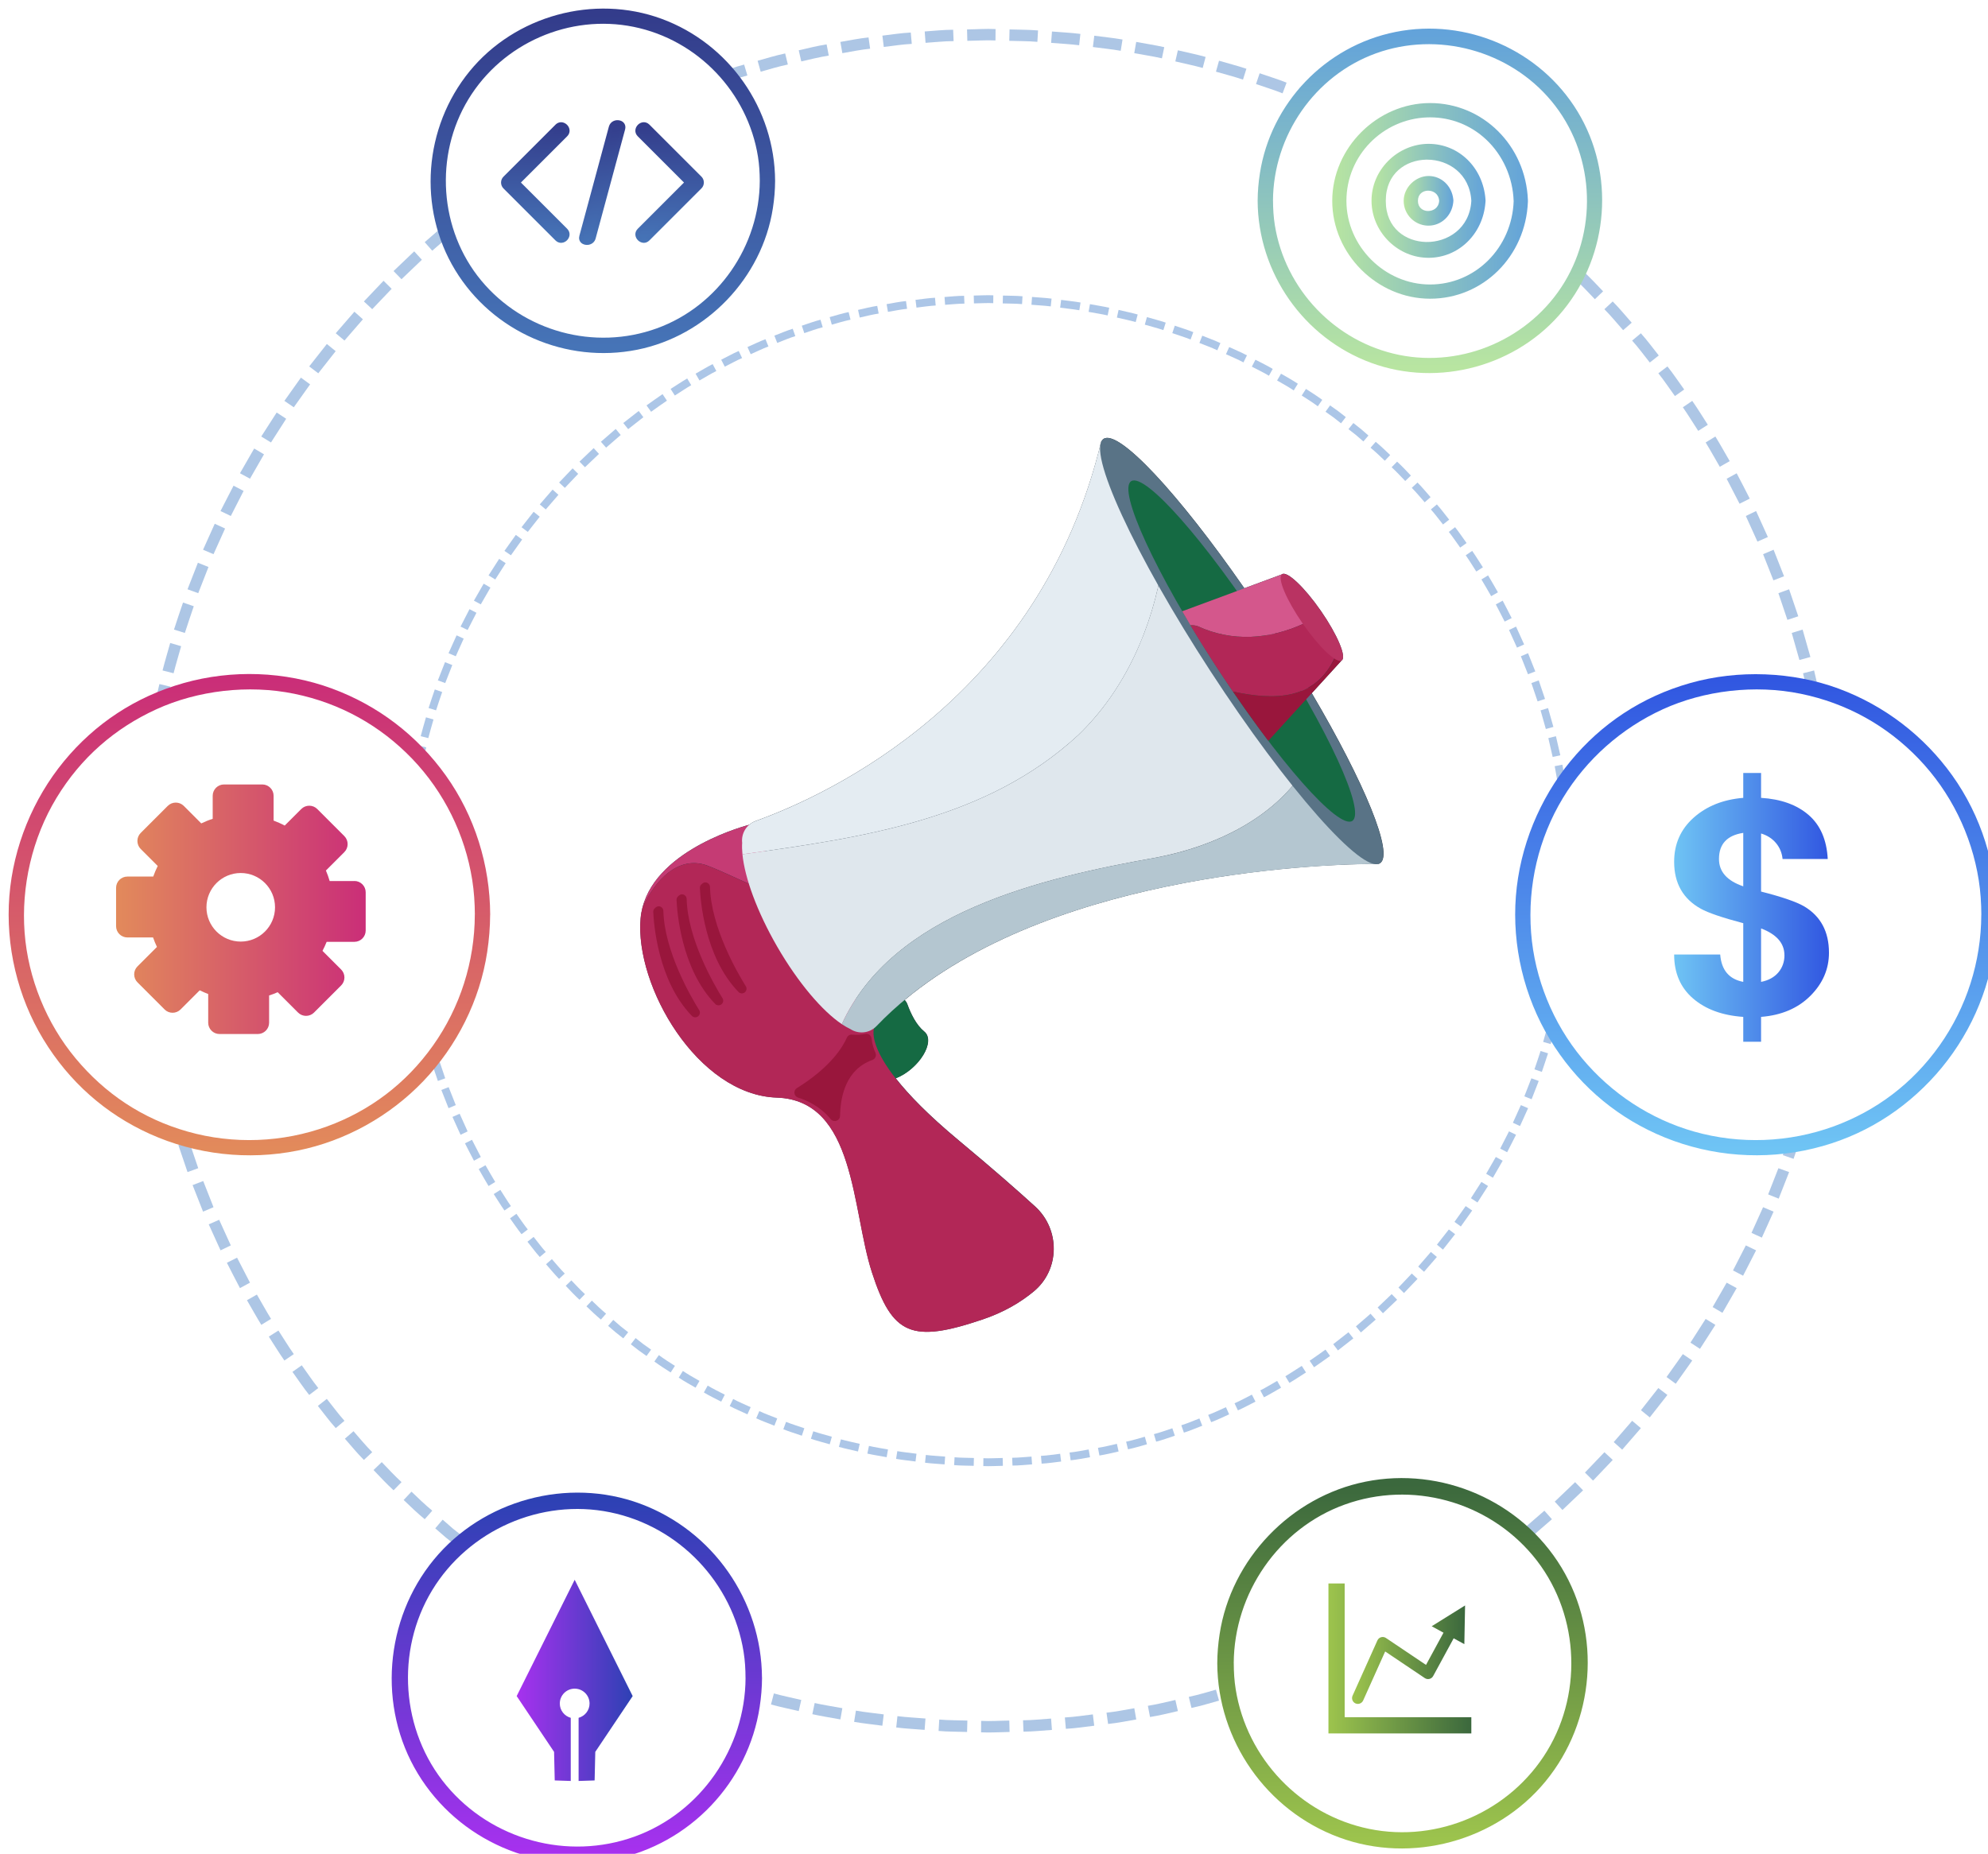 <?xml version="1.0" encoding="UTF-8"?>
<svg id="Layer_1" data-name="Layer 1" xmlns="http://www.w3.org/2000/svg" width="486.39" height="453.68" xmlns:xlink="http://www.w3.org/1999/xlink" viewBox="0 0 486.39 453.68">
  <defs>
    <style>
      .cls-1 {
        fill: #293743;
      }

      .cls-2 {
        fill: url(#linear-gradient-2);
      }

      .cls-3 {
        fill: #fff;
      }

      .cls-4 {
        fill: url(#linear-gradient-17);
      }

      .cls-5 {
        fill: url(#linear-gradient-15);
      }

      .cls-6 {
        fill: url(#linear-gradient-18);
      }

      .cls-7 {
        fill: #e4ecf2;
      }

      .cls-8 {
        fill: url(#linear-gradient-14);
      }

      .cls-9 {
        filter: url(#drop-shadow-4);
      }

      .cls-10 {
        fill: url(#linear-gradient-20);
      }

      .cls-11 {
        fill: url(#linear-gradient-6);
      }

      .cls-12 {
        fill: #d4578c;
      }

      .cls-13 {
        fill: #156a43;
      }

      .cls-14 {
        fill: #adc6e5;
      }

      .cls-15 {
        fill: url(#linear-gradient-11);
      }

      .cls-16 {
        filter: url(#drop-shadow-3);
      }

      .cls-17 {
        filter: url(#drop-shadow-1);
      }

      .cls-18 {
        fill: url(#linear-gradient-10);
      }

      .cls-19 {
        filter: url(#drop-shadow-6);
      }

      .cls-20 {
        fill: url(#linear-gradient-16);
      }

      .cls-21 {
        filter: url(#drop-shadow-5);
      }

      .cls-22 {
        filter: url(#drop-shadow-2);
      }

      .cls-23 {
        fill: url(#linear-gradient-5);
      }

      .cls-24 {
        fill: #b22757;
      }

      .cls-25 {
        fill: #acc6e7;
      }

      .cls-26 {
        fill: url(#linear-gradient-7);
      }

      .cls-27 {
        fill: #c53b74;
      }

      .cls-28 {
        fill: url(#linear-gradient-9);
      }

      .cls-29 {
        fill: #597386;
      }

      .cls-30 {
        fill: url(#linear-gradient-3);
      }

      .cls-31 {
        fill: url(#linear-gradient);
      }

      .cls-32 {
        fill: url(#linear-gradient-19);
      }

      .cls-33 {
        fill: url(#linear-gradient-4);
      }

      .cls-34 {
        fill: #99163c;
      }

      .cls-35 {
        fill: #b93362;
      }

      .cls-36 {
        fill: url(#linear-gradient-8);
      }

      .cls-37 {
        fill: #b4c6d0;
      }

      .cls-38 {
        fill: #dfe7ed;
      }

      .cls-39 {
        fill: url(#linear-gradient-12);
      }

      .cls-40 {
        fill: url(#linear-gradient-13);
      }
    </style>
    <filter id="drop-shadow-1" filterUnits="userSpaceOnUse">
      <feOffset dx="2.11" dy="2.11"/>
      <feGaussianBlur result="blur" stdDeviation="2.81"/>
      <feFlood flood-color="#000" flood-opacity=".3"/>
      <feComposite in2="blur" operator="in"/>
      <feComposite in="SourceGraphic"/>
    </filter>
    <linearGradient id="linear-gradient" x1="128.86" y1="56.78" x2="128.86" y2="28.34" gradientUnits="userSpaceOnUse">
      <stop offset="0" stop-color="#4674b7"/>
      <stop offset="1" stop-color="#333c8b"/>
    </linearGradient>
    <linearGradient id="linear-gradient-2" x1="128.86" y1="57.32" x2="128.86" y2="27.8" xlink:href="#linear-gradient"/>
    <linearGradient id="linear-gradient-3" x1="161.73" y1="56.78" x2="161.73" y2="28.34" xlink:href="#linear-gradient"/>
    <linearGradient id="linear-gradient-4" x1="161.73" y1="57.32" x2="161.73" y2="27.8" xlink:href="#linear-gradient"/>
    <linearGradient id="linear-gradient-5" x1="151.65" y1="53.75" x2="151.65" y2="25.53" gradientTransform="translate(-10.38 23.74) rotate(-7.75)" xlink:href="#linear-gradient"/>
    <linearGradient id="linear-gradient-6" x1="151.65" y1="54.28" x2="151.65" y2="24.99" gradientTransform="translate(-10.38 23.74) rotate(-7.75)" xlink:href="#linear-gradient"/>
    <linearGradient id="linear-gradient-7" x1="145.39" y1="82.83" x2="145.39" y2="1.47" xlink:href="#linear-gradient"/>
    <filter id="drop-shadow-2" filterUnits="userSpaceOnUse">
      <feOffset dx="2.11" dy="2.11"/>
      <feGaussianBlur result="blur-2" stdDeviation="2.81"/>
      <feFlood flood-color="#000" flood-opacity=".3"/>
      <feComposite in2="blur-2" operator="in"/>
      <feComposite in="SourceGraphic"/>
    </filter>
    <linearGradient id="linear-gradient-8" x1="323.83" y1="47.04" x2="371.72" y2="47.04" gradientUnits="userSpaceOnUse">
      <stop offset="0" stop-color="#b8e5a1"/>
      <stop offset="1" stop-color="#63a3da"/>
    </linearGradient>
    <linearGradient id="linear-gradient-9" x1="333.45" y1="47.03" x2="361.36" y2="47.03" xlink:href="#linear-gradient-8"/>
    <linearGradient id="linear-gradient-10" x1="341.32" y1="47.04" x2="353.49" y2="47.04" xlink:href="#linear-gradient-8"/>
    <linearGradient id="linear-gradient-11" x1="347.73" y1="87.73" x2="347.73" y2="6.36" xlink:href="#linear-gradient-8"/>
    <filter id="drop-shadow-3" filterUnits="userSpaceOnUse">
      <feOffset dx="2.11" dy="2.11"/>
      <feGaussianBlur result="blur-3" stdDeviation="2.81"/>
      <feFlood flood-color="#000" flood-opacity=".3"/>
      <feComposite in2="blur-3" operator="in"/>
      <feComposite in="SourceGraphic"/>
    </filter>
    <linearGradient id="linear-gradient-12" x1="58.91" y1="279.15" x2="58.91" y2="164.34" gradientUnits="userSpaceOnUse">
      <stop offset="0" stop-color="#e28a5b"/>
      <stop offset="1" stop-color="#ca2e78"/>
    </linearGradient>
    <linearGradient id="linear-gradient-13" x1="28.4" y1="222.52" x2="89.49" y2="222.52" xlink:href="#linear-gradient-12"/>
    <filter id="drop-shadow-4" filterUnits="userSpaceOnUse">
      <feOffset dx="2.11" dy="2.11"/>
      <feGaussianBlur result="blur-4" stdDeviation="2.81"/>
      <feFlood flood-color="#000" flood-opacity=".3"/>
      <feComposite in2="blur-4" operator="in"/>
      <feComposite in="SourceGraphic"/>
    </filter>
    <linearGradient id="linear-gradient-14" x1="427.49" y1="279.15" x2="427.49" y2="164.34" gradientUnits="userSpaceOnUse">
      <stop offset="0" stop-color="#6fc4f4"/>
      <stop offset="1" stop-color="#3157e1"/>
    </linearGradient>
    <linearGradient id="linear-gradient-15" x1="409.6" y1="222.05" x2="447.48" y2="222.05" xlink:href="#linear-gradient-14"/>
    <filter id="drop-shadow-5" filterUnits="userSpaceOnUse">
      <feOffset dx="2.26" dy="2.26"/>
      <feGaussianBlur result="blur-5" stdDeviation="3.02"/>
      <feFlood flood-color="#000" flood-opacity=".3"/>
      <feComposite in2="blur-5" operator="in"/>
      <feComposite in="SourceGraphic"/>
    </filter>
    <linearGradient id="linear-gradient-16" x1="340.88" y1="448.51" x2="340.88" y2="361.01" gradientUnits="userSpaceOnUse">
      <stop offset="0" stop-color="#9dc44d"/>
      <stop offset="1" stop-color="#3b683d"/>
    </linearGradient>
    <linearGradient id="linear-gradient-17" x1="322.76" y1="403.59" x2="357.72" y2="403.59" xlink:href="#linear-gradient-16"/>
    <linearGradient id="linear-gradient-18" x1="328.54" y1="402.67" x2="356.19" y2="402.67" xlink:href="#linear-gradient-16"/>
    <filter id="drop-shadow-6" filterUnits="userSpaceOnUse">
      <feOffset dx="2.26" dy="2.26"/>
      <feGaussianBlur result="blur-6" stdDeviation="3.02"/>
      <feFlood flood-color="#000" flood-opacity=".3"/>
      <feComposite in2="blur-6" operator="in"/>
      <feComposite in="SourceGraphic"/>
    </filter>
    <linearGradient id="linear-gradient-19" x1="138.86" y1="452.1" x2="138.86" y2="364.61" gradientUnits="userSpaceOnUse">
      <stop offset="0" stop-color="#a831ef"/>
      <stop offset="1" stop-color="#2d41b4"/>
    </linearGradient>
    <linearGradient id="linear-gradient-20" x1="124.15" y1="408.94" x2="152.55" y2="408.94" xlink:href="#linear-gradient-19"/>
  </defs>
  <g>
    <g>
      <polygon class="cls-14" points="447.29 222.4 450.08 222.5 450.25 215.52 447.47 215.52 447.29 222.4"/>
      <polygon class="cls-14" points="446.7 232.64 449.48 232.87 449.99 225.91 447.21 225.77 446.7 232.64"/>
      <path class="cls-14" d="m445.6,242.83l2.76.37c.28-2.31.61-4.61.85-6.93l-2.77-.27c-.23,2.28-.56,4.56-.84,6.83Z"/>
      <path class="cls-14" d="m444,252.96l2.74.5c.39-2.29.85-4.57,1.19-6.87l-2.76-.41c-.34,2.27-.79,4.52-1.18,6.78Z"/>
      <path class="cls-14" d="m441.9,263l2.71.64c.51-2.27,1.08-4.53,1.53-6.81l-2.73-.55c-.45,2.25-1.01,4.48-1.52,6.72Z"/>
      <path class="cls-14" d="m439.29,272.91l2.68.78c.62-2.24,1.3-4.47,1.87-6.72l-2.7-.69c-.56,2.22-1.24,4.42-1.85,6.63Z"/>
      <path class="cls-14" d="m436.19,282.68l2.63.91c.73-2.21,1.52-4.4,2.21-6.62l-2.66-.82c-.68,2.19-1.46,4.35-2.18,6.53Z"/>
    </g>
    <g>
      <polygon class="cls-14" points="432.6 292.29 435.18 293.33 437.73 286.83 435.11 285.88 432.6 292.29"/>
      <polygon class="cls-14" points="428.53 301.7 431.06 302.87 433.93 296.51 431.36 295.42 428.53 301.7"/>
      <polygon class="cls-14" points="424 310.9 426.47 312.19 429.65 305.98 427.14 304.77 424 310.9"/>
      <polygon class="cls-14" points="419.02 319.86 421.42 321.27 424.9 315.22 422.45 313.89 419.02 319.86"/>
      <polygon class="cls-14" points="413.59 328.56 415.92 330.09 419.69 324.22 417.31 322.76 413.59 328.56"/>
      <polygon class="cls-14" points="407.74 336.98 409.99 338.63 414.03 332.94 411.73 331.37 407.74 336.98"/>
      <polygon class="cls-14" points="401.48 345.1 403.64 346.86 407.95 341.37 405.73 339.68 401.48 345.1"/>
    </g>
    <g>
      <polygon class="cls-14" points="394.82 352.9 396.89 354.76 401.46 349.49 399.33 347.69 394.82 352.9"/>
      <polygon class="cls-14" points="387.78 360.36 389.76 362.33 394.58 357.27 392.54 355.38 387.78 360.36"/>
      <polygon class="cls-14" points="380.39 367.47 382.27 369.52 387.32 364.71 385.37 362.71 380.39 367.47"/>
      <polygon class="cls-14" points="372.65 374.2 374.42 376.35 379.7 371.78 377.85 369.69 372.65 374.2"/>
      <polygon class="cls-14" points="364.58 380.52 366.24 382.76 371.74 378.46 370 376.28 364.58 380.52"/>
      <path class="cls-14" d="m356.2,386.44l1.55,2.32c1.93-1.29,3.8-2.68,5.71-4.02l-1.63-2.26c-1.88,1.32-3.72,2.69-5.63,3.96Z"/>
      <path class="cls-14" d="m347.54,391.93l1.43,2.39c2.01-1.17,3.93-2.49,5.9-3.72l-1.52-2.34c-1.94,1.22-3.84,2.52-5.82,3.67Z"/>
    </g>
    <g>
      <path class="cls-14" d="m338.62,396.98l1.32,2.46c2.08-1.04,4.05-2.29,6.08-3.42l-1.4-2.41c-2,1.12-3.95,2.35-6,3.37Z"/>
      <path class="cls-14" d="m329.45,401.59l1.19,2.52c2.14-.91,4.16-2.08,6.25-3.11l-1.27-2.48c-2.06,1.01-4.05,2.17-6.16,3.07Z"/>
      <path class="cls-14" d="m320.07,405.72l1.06,2.58c2.19-.8,4.27-1.86,6.4-2.79l-1.15-2.54c-2.1.92-4.16,1.96-6.31,2.75Z"/>
      <path class="cls-14" d="m310.5,409.39l.93,2.63c2.22-.7,4.36-1.62,6.53-2.46l-1.02-2.59c-2.14.82-4.25,1.74-6.44,2.43Z"/>
      <path class="cls-14" d="m300.75,412.56l.8,2.67c2.25-.59,4.44-1.39,6.65-2.13l-.89-2.64c-2.18.72-4.33,1.52-6.56,2.1Z"/>
      <path class="cls-14" d="m290.85,415.25l.66,2.71c2.28-.48,4.5-1.16,6.74-1.79l-.75-2.68c-2.21.62-4.41,1.3-6.65,1.76Z"/>
      <path class="cls-14" d="m280.84,417.44l.53,2.74c2.3-.36,4.56-.93,6.82-1.45l-.62-2.72c-2.24.51-4.46,1.07-6.73,1.43Z"/>
    </g>
    <g>
      <path class="cls-14" d="m270.72,419.12l.39,2.76c2.32-.24,4.6-.7,6.89-1.1l-.48-2.75c-2.26.4-4.51.85-6.8,1.09Z"/>
      <path class="cls-14" d="m260.53,420.29l.25,2.78c2.33-.12,4.63-.48,6.94-.76l-.34-2.77c-2.28.28-4.55.63-6.84.75Z"/>
      <path class="cls-14" d="m250.3,420.97l.11,2.79c2.33,0,4.64-.27,6.96-.42l-.21-2.78c-2.29.15-4.57.41-6.87.42Z"/>
      <path class="cls-14" d="m240.05,421.14l-.02,2.79c2.33.12,4.65-.06,6.98-.09l-.07-2.79c-2.29.02-4.59.2-6.88.08Z"/>
      <path class="cls-14" d="m229.8,420.81l-.16,2.78c2.32.21,4.65.16,6.97.25l.07-2.79c-2.29-.09-4.59-.04-6.88-.25Z"/>
      <path class="cls-14" d="m219.57,419.97l-.3,2.77c2.31.3,4.64.39,6.95.59l.21-2.78c-2.29-.2-4.58-.29-6.86-.58Z"/>
      <path class="cls-14" d="m209.41,418.62l-.44,2.75c2.29.4,4.61.62,6.91.94l.34-2.77c-2.27-.31-4.56-.52-6.82-.92Z"/>
    </g>
    <g>
      <path class="cls-14" d="m199.32,416.76l-.57,2.73c2.27.51,4.57.85,6.86,1.28l.48-2.75c-2.25-.43-4.53-.75-6.77-1.26Z"/>
      <path class="cls-14" d="m189.34,414.41l-.71,2.7c2.24.63,4.53,1.08,6.79,1.62l.62-2.72c-2.23-.54-4.49-.98-6.7-1.6Z"/>
      <path class="cls-14" d="m179.5,411.55l-.84,2.66c2.2.75,4.47,1.3,6.7,1.97l.75-2.68c-2.2-.65-4.43-1.2-6.61-1.94Z"/>
      <path class="cls-14" d="m169.81,408.2l-.98,2.61c2.16.87,4.39,1.53,6.59,2.3l.89-2.64c-2.16-.76-4.37-1.41-6.5-2.27Z"/>
      <path class="cls-14" d="m160.3,404.36l-1.11,2.56c2.1,1,4.31,1.75,6.46,2.63l1.02-2.59c-2.12-.87-4.3-1.61-6.38-2.6Z"/>
      <path class="cls-14" d="m150.99,400.05l-1.23,2.5c2.05,1.11,4.21,1.97,6.32,2.96l1.15-2.54c-2.08-.97-4.22-1.82-6.24-2.92Z"/>
      <path class="cls-14" d="m141.91,395.29l-1.36,2.44c1.99,1.2,4.1,2.2,6.16,3.27l1.27-2.48c-2.03-1.06-4.11-2.04-6.08-3.23Z"/>
    </g>
    <g>
      <path class="cls-14" d="m133.08,390.07l-1.48,2.37c1.93,1.3,3.97,2.42,5.99,3.58l1.4-2.41c-1.99-1.15-4-2.25-5.91-3.54Z"/>
      <path class="cls-14" d="m124.52,384.43l-1.59,2.29c1.87,1.38,3.84,2.63,5.8,3.88l1.51-2.34c-1.94-1.23-3.88-2.46-5.72-3.83Z"/>
      <polygon class="cls-14" points="116.26 378.36 114.55 380.57 117.31 382.72 120.15 384.74 121.78 382.47 118.97 380.48 116.26 378.36"/>
      <polygon class="cls-14" points="108.3 371.89 106.49 374.01 109.13 376.3 111.87 378.46 113.61 376.28 110.9 374.15 108.3 371.89"/>
      <path class="cls-14" d="m100.67,365.04l-1.91,2.03c1.67,1.62,3.36,3.22,5.15,4.71l1.85-2.09c-1.76-1.47-3.43-3.05-5.08-4.65Z"/>
      <path class="cls-14" d="m93.4,357.81l-2.01,1.93c1.61,1.68,3.19,3.39,4.9,4.96l1.95-2c-1.69-1.55-3.25-3.24-4.84-4.9Z"/>
      <path class="cls-14" d="m86.49,350.24l-2.11,1.83c1.54,1.75,3,3.55,4.65,5.2l2.04-1.9c-1.62-1.63-3.07-3.41-4.58-5.13Z"/>
    </g>
    <g>
      <path class="cls-14" d="m79.96,342.33l-2.19,1.72c1.46,1.81,2.81,3.71,4.38,5.43l2.13-1.79c-1.54-1.7-2.88-3.58-4.32-5.36Z"/>
      <path class="cls-14" d="m73.83,334.11l-2.28,1.61c1.37,1.88,2.64,3.83,4.1,5.65l2.22-1.69c-1.44-1.79-2.69-3.72-4.04-5.57Z"/>
      <path class="cls-14" d="m68.12,325.6l-2.35,1.49c1.27,1.95,2.47,3.95,3.81,5.85l2.3-1.57c-1.32-1.88-2.5-3.85-3.76-5.77Z"/>
      <path class="cls-14" d="m62.84,316.81l-2.42,1.37c1.17,2.01,2.29,4.05,3.51,6.03l2.38-1.46c-1.2-1.95-2.3-3.97-3.46-5.95Z"/>
      <path class="cls-14" d="m58,307.77l-2.49,1.25c1.07,2.07,2.1,4.15,3.2,6.2l2.45-1.33-3.16-6.12Z"/>
      <polygon class="cls-14" points="53.62 298.5 51.07 299.62 53.96 305.98 56.47 304.77 53.62 298.5"/>
      <polygon class="cls-14" points="49.72 289.02 47.12 290.01 49.68 296.51 52.24 295.42 49.72 289.02"/>
    </g>
    <g>
      <polygon class="cls-14" points="46.29 279.35 43.64 280.22 45.88 286.83 48.5 285.88 46.29 279.35"/>
      <polygon class="cls-14" points="43.36 269.53 40.67 270.26 42.57 276.97 45.24 276.15 43.36 269.53"/>
      <polygon class="cls-14" points="40.92 259.57 38.2 260.17 39.77 266.97 42.47 266.28 40.92 259.57"/>
      <polygon class="cls-14" points="38.99 249.5 36.24 249.96 37.46 256.83 40.2 256.28 38.99 249.5"/>
      <polygon class="cls-14" points="37.56 239.35 34.79 239.67 35.67 246.59 38.43 246.18 37.56 239.35"/>
      <polygon class="cls-14" points="36.64 229.13 33.86 229.32 34.39 236.27 37.16 236 36.64 229.13"/>
      <polygon class="cls-14" points="36.23 218.89 33.44 218.94 33.62 225.91 36.4 225.77 36.23 218.89"/>
    </g>
    <g>
      <polygon class="cls-14" points="36.32 208.63 33.53 208.54 33.35 215.52 36.14 215.52 36.32 208.63"/>
      <polygon class="cls-14" points="36.91 198.4 34.13 198.17 33.62 205.13 36.4 205.27 36.91 198.4"/>
      <path class="cls-14" d="m38,188.2l-2.76-.37c-.28,2.31-.61,4.61-.85,6.93l2.77.27c.23-2.28.56-4.56.84-6.83Z"/>
      <path class="cls-14" d="m39.6,178.08l-2.74-.5c-.39,2.29-.85,4.58-1.19,6.87l2.76.41c.34-2.27.79-4.52,1.18-6.78Z"/>
      <path class="cls-14" d="m41.71,168.04l-2.71-.64c-.51,2.27-1.08,4.53-1.53,6.81l2.73.55c.45-2.25,1.01-4.48,1.51-6.72Z"/>
      <path class="cls-14" d="m44.32,158.13l-2.68-.78c-.62,2.24-1.3,4.47-1.87,6.72l2.7.69c.56-2.22,1.24-4.42,1.85-6.63Z"/>
      <path class="cls-14" d="m47.42,148.36l-2.64-.91c-.73,2.21-1.52,4.4-2.21,6.62l2.66.82c.68-2.19,1.46-4.35,2.18-6.53Z"/>
    </g>
    <g>
      <polygon class="cls-14" points="51.01 138.75 48.42 137.71 45.88 144.21 48.5 145.16 51.01 138.75"/>
      <polygon class="cls-14" points="55.07 129.34 52.54 128.17 49.68 134.53 52.24 135.62 55.07 129.34"/>
      <polygon class="cls-14" points="59.6 120.14 57.14 118.85 53.95 125.06 56.47 126.27 59.6 120.14"/>
      <polygon class="cls-14" points="64.59 111.18 62.19 109.76 58.71 115.81 61.16 117.15 64.59 111.18"/>
      <polygon class="cls-14" points="70.02 102.48 67.69 100.95 63.92 106.82 66.3 108.28 70.02 102.48"/>
      <polygon class="cls-14" points="75.87 94.06 73.62 92.41 69.58 98.1 71.88 99.67 75.87 94.06"/>
      <polygon class="cls-14" points="82.13 85.94 79.97 84.18 75.65 89.67 77.87 91.35 82.13 85.94"/>
    </g>
    <g>
      <polygon class="cls-14" points="88.79 78.14 86.71 76.28 82.14 81.55 84.28 83.34 88.79 78.14"/>
      <polygon class="cls-14" points="95.82 70.68 93.84 68.71 89.03 73.77 91.07 75.66 95.82 70.68"/>
      <polygon class="cls-14" points="103.22 63.57 101.34 61.51 96.29 66.33 98.23 68.33 103.22 63.57"/>
      <polygon class="cls-14" points="110.96 56.84 109.18 54.69 103.91 59.26 105.75 61.35 110.96 56.84"/>
      <polygon class="cls-14" points="119.03 50.52 117.36 48.28 111.87 52.58 113.61 54.76 119.03 50.52"/>
      <path class="cls-14" d="m127.41,44.6l-1.55-2.32c-1.93,1.29-3.8,2.68-5.71,4.02l1.63,2.26c1.88-1.32,3.72-2.69,5.63-3.96Z"/>
      <path class="cls-14" d="m136.07,39.11l-1.44-2.39c-2.01,1.17-3.93,2.49-5.9,3.72l1.51,2.34c1.94-1.22,3.84-2.52,5.82-3.67Z"/>
    </g>
    <g>
      <path class="cls-14" d="m144.99,34.06l-1.31-2.46c-2.08,1.04-4.05,2.29-6.08,3.42l1.4,2.41c2-1.12,3.95-2.35,6-3.37Z"/>
      <path class="cls-14" d="m154.15,29.45l-1.19-2.52c-2.14.91-4.16,2.08-6.25,3.11l1.27,2.48c2.06-1.01,4.05-2.17,6.16-3.07Z"/>
      <path class="cls-14" d="m163.54,25.32l-1.06-2.58c-2.19.8-4.27,1.86-6.4,2.79l1.15,2.54c2.1-.92,4.15-1.96,6.31-2.75Z"/>
      <path class="cls-14" d="m173.11,21.65l-.93-2.63c-2.22.7-4.36,1.62-6.53,2.46l1.02,2.6c2.14-.82,4.25-1.74,6.44-2.43Z"/>
      <path class="cls-14" d="m182.86,18.47l-.8-2.67c-2.25.59-4.44,1.39-6.65,2.13l.89,2.64c2.18-.72,4.33-1.52,6.56-2.1Z"/>
      <path class="cls-14" d="m192.76,15.79l-.66-2.71c-2.28.48-4.5,1.16-6.74,1.79l.75,2.68c2.21-.62,4.41-1.3,6.65-1.76Z"/>
      <path class="cls-14" d="m202.77,13.6l-.53-2.74c-2.3.36-4.56.93-6.82,1.45l.62,2.72c2.24-.51,4.46-1.07,6.73-1.43Z"/>
    </g>
    <g>
      <path class="cls-14" d="m212.89,11.92l-.39-2.76c-2.32.24-4.6.7-6.89,1.1l.48,2.75c2.26-.4,4.51-.85,6.8-1.09Z"/>
      <path class="cls-14" d="m223.08,10.74l-.25-2.78c-2.32.12-4.63.48-6.94.76l.34,2.77c2.28-.28,4.55-.63,6.84-.75Z"/>
      <path class="cls-14" d="m233.31,10.07l-.11-2.79c-2.33,0-4.64.27-6.96.42l.21,2.78c2.29-.15,4.57-.41,6.87-.42Z"/>
      <path class="cls-14" d="m243.56,9.9l.02-2.79c-2.33-.12-4.65.07-6.98.09l.07,2.79c2.29-.02,4.59-.2,6.88-.09Z"/>
      <path class="cls-14" d="m253.81,10.23l.16-2.78c-2.32-.2-4.65-.16-6.97-.25l-.07,2.79c2.29.09,4.59.04,6.88.25Z"/>
      <path class="cls-14" d="m264.03,11.07l.3-2.77c-2.31-.3-4.64-.39-6.95-.59l-.21,2.78c2.29.2,4.58.29,6.86.58Z"/>
      <path class="cls-14" d="m274.2,12.42l.44-2.75c-2.29-.4-4.61-.62-6.91-.93l-.34,2.77c2.27.31,4.56.52,6.82.92Z"/>
    </g>
    <g>
      <path class="cls-14" d="m284.28,14.27l.57-2.73c-2.27-.51-4.58-.85-6.86-1.28l-.48,2.75c2.26.43,4.53.75,6.77,1.26Z"/>
      <path class="cls-14" d="m294.26,16.63l.71-2.7c-2.24-.63-4.53-1.08-6.79-1.62l-.62,2.72c2.23.54,4.49.98,6.7,1.6Z"/>
      <path class="cls-14" d="m304.11,19.49l.84-2.66c-2.2-.75-4.47-1.3-6.7-1.97l-.75,2.68c2.2.65,4.43,1.2,6.61,1.94Z"/>
      <path class="cls-14" d="m313.8,22.84l.98-2.61c-2.16-.87-4.39-1.53-6.59-2.3l-.89,2.64c2.16.76,4.37,1.41,6.5,2.27Z"/>
      <path class="cls-14" d="m323.31,26.68l1.11-2.56c-2.1-1-4.31-1.75-6.46-2.63l-1.02,2.59c2.12.87,4.3,1.61,6.38,2.6Z"/>
      <path class="cls-14" d="m332.62,30.98l1.23-2.5c-2.05-1.11-4.21-1.97-6.32-2.96l-1.15,2.54c2.08.97,4.21,1.82,6.23,2.92Z"/>
      <path class="cls-14" d="m341.69,35.75l1.36-2.44c-1.99-1.21-4.1-2.2-6.16-3.27l-1.27,2.48c2.03,1.06,4.11,2.04,6.08,3.23Z"/>
    </g>
    <g>
      <path class="cls-14" d="m350.53,40.96l1.48-2.36c-1.93-1.3-3.97-2.42-5.99-3.58l-1.4,2.41c1.99,1.15,4,2.26,5.91,3.53Z"/>
      <path class="cls-14" d="m359.08,46.61l1.59-2.29c-1.87-1.38-3.83-2.63-5.8-3.88l-1.51,2.34c1.94,1.23,3.88,2.46,5.72,3.83Z"/>
      <polygon class="cls-14" points="367.35 52.68 369.05 50.47 366.3 48.32 363.46 46.3 361.83 48.56 364.64 50.56 367.35 52.68"/>
      <polygon class="cls-14" points="375.31 59.15 377.12 57.03 374.48 54.74 371.74 52.58 370 54.76 372.71 56.89 375.31 59.15"/>
      <path class="cls-14" d="m382.93,66l1.91-2.03c-1.67-1.62-3.36-3.22-5.15-4.71l-1.85,2.09c1.76,1.47,3.43,3.05,5.08,4.65Z"/>
      <path class="cls-14" d="m390.21,73.22l2.01-1.93c-1.61-1.68-3.19-3.39-4.9-4.96l-1.95,2c1.69,1.55,3.25,3.24,4.84,4.9Z"/>
      <path class="cls-14" d="m397.12,80.8l2.1-1.83c-1.54-1.75-3.01-3.55-4.65-5.2l-2.04,1.9c1.62,1.63,3.07,3.41,4.59,5.13Z"/>
    </g>
    <g>
      <path class="cls-14" d="m403.65,88.71l2.19-1.72c-1.46-1.81-2.82-3.71-4.38-5.43l-2.14,1.79c1.55,1.7,2.88,3.58,4.32,5.36Z"/>
      <path class="cls-14" d="m409.78,96.93l2.28-1.61c-1.37-1.88-2.64-3.83-4.1-5.65l-2.22,1.68c1.44,1.79,2.69,3.72,4.05,5.57Z"/>
      <path class="cls-14" d="m415.49,105.44l2.35-1.49c-1.27-1.95-2.47-3.95-3.81-5.85l-2.3,1.57c1.32,1.88,2.5,3.85,3.76,5.77Z"/>
      <path class="cls-14" d="m420.77,114.23l2.43-1.38c-1.17-2.01-2.29-4.05-3.51-6.03l-2.38,1.46c1.2,1.95,2.3,3.97,3.46,5.95Z"/>
      <path class="cls-14" d="m425.61,123.27l2.49-1.25c-1.07-2.07-2.1-4.15-3.2-6.2l-2.45,1.34,3.16,6.12Z"/>
      <polygon class="cls-14" points="429.98 132.54 432.53 131.42 429.65 125.06 427.14 126.27 429.98 132.54"/>
      <polygon class="cls-14" points="433.89 142.02 436.49 141.02 433.93 134.53 431.36 135.62 433.89 142.02"/>
    </g>
    <g>
      <polygon class="cls-14" points="437.31 151.69 439.97 150.82 437.73 144.21 435.11 145.16 437.31 151.69"/>
      <polygon class="cls-14" points="440.25 161.51 442.94 160.78 441.03 154.07 438.37 154.89 440.25 161.51"/>
      <polygon class="cls-14" points="442.69 171.47 445.41 170.87 443.84 164.07 441.14 164.76 442.69 171.47"/>
      <polygon class="cls-14" points="444.62 181.54 447.37 181.08 446.14 174.21 443.41 174.76 444.62 181.54"/>
      <polygon class="cls-14" points="446.05 191.69 448.82 191.37 447.94 184.45 445.18 184.86 446.05 191.69"/>
      <polygon class="cls-14" points="446.97 201.91 449.75 201.72 449.22 194.76 446.45 195.04 446.97 201.91"/>
      <polygon class="cls-14" points="447.38 212.15 450.17 212.1 449.99 205.13 447.21 205.26 447.38 212.15"/>
    </g>
  </g>
  <g>
    <path class="cls-1" d="m320.92,169.65l7.21-7.91-.04-.06c.06-.02.13-.03.18-.07,1.23-.85-1.05-6.26-5.08-12.09-4.03-5.82-8.3-9.85-9.53-9,0,0-.02.02-.02.03l-9.19,3.4c-16.1-23.18-30.75-38.95-34.43-36.56-.23.15-.4.38-.54.66-.03-.06-.04-.1-.04-.1-15,62.87-66.81,86.56-84.54,92.95-.61.22-1.14.55-1.6.94h0s-22.38,5.63-26.09,20.22c-.22.86-.38,1.74-.46,2.66-1.46,16.57,13.97,43.22,33.31,43.87,19.33.65,18.3,27.4,23.29,42.78,4.98,15.38,9.75,17.36,27.08,11.51,5.3-1.79,9.39-4.27,12.51-6.86,6.42-5.32,6.49-15.16.33-20.78-4.25-3.87-10.29-9.18-18.68-16.16-7.49-6.23-12.32-11.25-15.42-15.2,5.72-2.25,9.89-9.09,6.97-11.46-1.97-1.6-3.3-4.4-4.11-6.63-.15-.42-.39-.78-.68-1.08,38.31-31.95,105.76-33.28,114.87-33.3.39.08.73.08,1.03,0h0s0,0,0,0c.14-.04.28-.09.4-.17,3.44-2.24-3.76-19.66-16.69-41.6Z"/>
    <g>
      <path class="cls-13" d="m211.62,249.92c.73-.95,2.91-3.61,5.79-5.61,1.64-1.13,3.89-.37,4.57,1.5.81,2.23,2.14,5.04,4.11,6.63,3.34,2.71-2.56,11.23-9.46,12.11-1.14.15-2.24-.43-2.86-1.4-1.59-2.5-4.33-7.82-2.58-12.5.1-.26.25-.51.42-.74Z"/>
      <g>
        <g>
          <path class="cls-27" d="m172.81,211.73c7.05,2.64,14.1,7.08,21.36,7.83l-10.88-17.71s-22.38,5.63-26.09,20.22c3.15-6.82,8.73-12.64,15.62-10.34Z"/>
          <path class="cls-24" d="m253.23,295.26c-4.25-3.87-10.29-9.18-18.68-16.16-24-19.95-20.69-27.48-20.69-27.48l-19.7-32.05c-7.25-.76-14.31-5.19-21.36-7.83-6.89-2.3-12.48,3.52-15.62,10.34-.22.86-.38,1.74-.46,2.66-1.46,16.57,13.97,43.22,33.31,43.87,19.33.65,18.3,27.4,23.29,42.78,4.98,15.38,9.75,17.36,27.08,11.51,5.3-1.79,9.39-4.27,12.51-6.86,6.42-5.32,6.49-15.16.33-20.78Z"/>
          <path class="cls-34" d="m195.27,268.61c2.31.72,5.45,2.21,7.96,5.25.77.94,2.28.42,2.3-.79.09-4.83,1.47-11.38,7.9-13.67.72-.26,1.08-1.07.76-1.76-.37-.81-.78-1.99-.95-3.51-.08-.75-.79-1.27-1.53-1.12-.9.17-2.09.32-3.23.18-.56-.07-1.08.27-1.3.78-.9,2.06-3.8,7.09-12.21,12.31-.94.58-.75,2,.31,2.33Z"/>
          <path class="cls-7" d="m284.51,137.48c-10.96-18.8-15.08-29.51-15.08-29.51-15,62.87-66.81,86.56-84.54,92.95-2.3.83-3.57,3.1-3.31,5.34-.06.84-.03,1.78.07,2.8,29.56-4.13,59.72-8.43,82.15-29.17,11.34-10.88,18.24-26.2,20.71-42.41Z"/>
          <path class="cls-38" d="m283.29,209.78c14.16-2.74,28.32-9.66,35.71-21.21-15.56-20.45-26.74-37.8-34.49-51.09-2.48,16.21-9.38,31.52-20.71,42.41-22.43,20.74-52.59,25.04-82.15,29.17.55,5.71,3.55,14.01,8.48,22.56,5.13,8.88,11.08,15.83,15.84,19.01,12.42-27.25,48.54-35.76,77.32-40.84Z"/>
          <path class="cls-37" d="m318.99,188.58c-7.39,11.54-21.54,18.47-35.71,21.21-28.78,5.08-64.9,13.59-77.32,40.84.72.48,1.42.88,2.08,1.19,1.95,1.29,4.67,1.1,6.42-.73,39.01-40.8,122.73-39.65,122.73-39.65-6.65-7.98-12.7-15.61-18.21-22.85Z"/>
          <path class="cls-29" d="m337.61,211.25c-4.21,2.74-22.76-18.28-41.43-46.96-18.67-28.68-30.39-54.14-26.18-56.88,4.21-2.74,22.76,18.28,41.43,46.96,18.67,28.68,30.39,54.14,26.18,56.89Z"/>
          <path class="cls-13" d="m330.87,200.89c-3.37,2.19-18.22-14.63-33.16-37.59-14.94-22.95-24.33-43.34-20.96-45.54,3.37-2.19,18.22,14.64,33.16,37.59,14.94,22.95,24.32,43.34,20.95,45.54Z"/>
          <path class="cls-12" d="m319.03,152.6c.74-.46,1.32-1,1.78-1.58l-7.14-10.47-24.43,9.04c.66,1.16,1.34,2.3,2.01,3.43.62-.04,1.23.03,1.78.22,8.45,3.9,17.55,3.25,26-.65Z"/>
          <path class="cls-24" d="m326.83,160.39c.04-.11.09-.23.13-.35l-6.16-9.03c-.46.58-1.04,1.11-1.78,1.58-8.45,3.9-17.55,4.55-26,.65-.56-.19-1.17-.26-1.78-.22,3.59,6.02,7.25,11.61,10.39,16.21,10.02,2.18,20.41,2.3,25.18-8.84Z"/>
          <path class="cls-34" d="m326.83,160.39c-4.77,11.13-15.17,11.02-25.18,8.84,4.98,7.28,8.66,12.06,8.66,12.06l17.82-19.54-1.16-1.7c-.04.12-.09.23-.13.35Z"/>
          <path class="cls-35" d="m328.27,161.62c-1.23.85-5.49-3.18-9.53-9-4.03-5.82-6.31-11.23-5.08-12.09,1.23-.85,5.49,3.18,9.53,9,4.03,5.82,6.31,11.23,5.08,12.09Z"/>
        </g>
        <path class="cls-34" d="m159.83,223.16c.1,2.49,1.03,16.79,9.46,25.46.35.36.9.43,1.34.2h0c.58-.31.79-1.05.44-1.61-2.1-3.37-8.52-14.45-8.77-24.31-.02-.88-1.01-1.43-1.74-.93-.17.11-.33.26-.48.43-.18.21-.26.49-.25.76Z"/>
        <path class="cls-34" d="m165.53,220.23c.1,2.49,1.03,16.79,9.46,25.46.35.36.9.43,1.34.2h0c.59-.31.79-1.05.44-1.61-2.1-3.37-8.52-14.45-8.77-24.31-.02-.88-1.01-1.43-1.74-.93-.17.12-.33.26-.48.43-.18.21-.26.49-.25.76Z"/>
        <path class="cls-34" d="m171.24,217.31c.1,2.49,1.03,16.79,9.46,25.46.35.36.9.43,1.34.2h0c.58-.31.79-1.05.44-1.61-2.1-3.37-8.52-14.45-8.77-24.31-.02-.88-1.01-1.43-1.74-.93-.17.12-.33.26-.48.43-.18.21-.26.49-.25.76Z"/>
      </g>
    </g>
  </g>
  <g>
    <g>
      <polygon class="cls-25" points="383.05 220.25 384.96 220.32 385.08 215.52 383.17 215.52 383.05 220.25"/>
      <polygon class="cls-25" points="382.64 227.29 384.55 227.45 384.9 222.66 382.99 222.57 382.64 227.29"/>
      <path class="cls-25" d="m381.89,234.29l1.9.25c.19-1.59.42-3.17.59-4.76l-1.91-.19c-.16,1.57-.39,3.13-.58,4.7Z"/>
      <path class="cls-25" d="m380.79,241.26l1.88.35c.27-1.57.59-3.14.82-4.73l-1.9-.28c-.23,1.56-.54,3.11-.81,4.66Z"/>
      <path class="cls-25" d="m379.34,248.15l1.86.44c.35-1.56.74-3.11,1.06-4.68l-1.88-.38c-.31,1.55-.7,3.08-1.04,4.62Z"/>
      <path class="cls-25" d="m377.55,254.97l1.84.53c.43-1.54.89-3.07,1.29-4.62l-1.86-.47c-.39,1.53-.85,3.04-1.27,4.56Z"/>
      <path class="cls-25" d="m375.42,261.68l1.81.63c.5-1.52,1.04-3.02,1.52-4.55l-1.83-.56c-.47,1.51-1,2.99-1.5,4.49Z"/>
    </g>
    <g>
      <polygon class="cls-25" points="372.95 268.29 374.73 269 376.47 264.53 374.67 263.88 372.95 268.29"/>
      <polygon class="cls-25" points="370.15 274.76 371.89 275.56 373.87 271.19 372.1 270.44 370.15 274.76"/>
      <polygon class="cls-25" points="367.04 281.08 368.74 281.97 370.92 277.7 369.2 276.86 367.04 281.08"/>
      <polygon class="cls-25" points="363.61 287.24 365.26 288.21 367.65 284.05 365.97 283.13 363.61 287.24"/>
      <polygon class="cls-25" points="359.88 293.22 361.48 294.27 364.07 290.23 362.44 289.23 359.88 293.22"/>
      <polygon class="cls-25" points="355.86 299.01 357.41 300.14 360.19 296.23 358.6 295.15 355.86 299.01"/>
      <polygon class="cls-25" points="351.56 304.59 353.04 305.8 356.01 302.02 354.48 300.87 351.56 304.59"/>
    </g>
    <g>
      <polygon class="cls-25" points="346.98 309.95 348.41 311.23 351.55 307.6 350.08 306.37 346.98 309.95"/>
      <polygon class="cls-25" points="342.15 315.08 343.5 316.43 346.82 312.96 345.41 311.65 342.15 315.08"/>
      <polygon class="cls-25" points="337.06 319.96 338.35 321.38 341.83 318.07 340.49 316.69 337.06 319.96"/>
      <polygon class="cls-25" points="331.74 324.59 332.96 326.07 336.59 322.92 335.32 321.49 331.74 324.59"/>
      <polygon class="cls-25" points="326.19 328.94 327.34 330.47 331.12 327.52 329.92 326.02 326.19 328.94"/>
      <path class="cls-25" d="m320.43,333l1.07,1.59c1.33-.89,2.61-1.84,3.92-2.76l-1.12-1.56c-1.29.91-2.56,1.85-3.87,2.72Z"/>
      <path class="cls-25" d="m314.48,336.78l.99,1.64c1.38-.8,2.7-1.71,4.06-2.56l-1.04-1.61c-1.34.84-2.64,1.73-4,2.53Z"/>
    </g>
    <g>
      <path class="cls-25" d="m308.35,340.25l.9,1.69c1.43-.72,2.78-1.57,4.18-2.35l-.96-1.66c-1.38.77-2.71,1.61-4.12,2.32Z"/>
      <path class="cls-25" d="m302.05,343.41l.82,1.73c1.47-.63,2.86-1.43,4.3-2.14l-.88-1.71c-1.42.7-2.78,1.49-4.24,2.11Z"/>
      <path class="cls-25" d="m295.6,346.26l.73,1.77c1.5-.55,2.93-1.27,4.4-1.92l-.79-1.75c-1.45.63-2.86,1.35-4.34,1.89Z"/>
      <path class="cls-25" d="m289.02,348.78l.64,1.81c1.53-.48,3-1.12,4.49-1.69l-.7-1.78c-1.47.57-2.92,1.2-4.43,1.67Z"/>
      <path class="cls-25" d="m282.32,350.96l.55,1.84c1.55-.4,3.05-.96,4.57-1.46l-.61-1.82c-1.5.5-2.98,1.04-4.51,1.44Z"/>
      <path class="cls-25" d="m275.52,352.81l.46,1.86c1.57-.33,3.1-.8,4.64-1.23l-.52-1.85c-1.52.43-3.03.89-4.57,1.21Z"/>
      <path class="cls-25" d="m268.63,354.31l.36,1.88c1.58-.25,3.13-.64,4.69-.99l-.42-1.87c-1.54.35-3.07.74-4.63.98Z"/>
    </g>
    <g>
      <path class="cls-25" d="m261.68,355.46l.27,1.9c1.59-.17,3.16-.48,4.74-.76l-.33-1.89c-1.55.27-3.1.59-4.67.75Z"/>
      <path class="cls-25" d="m254.68,356.27l.17,1.91c1.6-.09,3.18-.33,4.77-.52l-.24-1.9c-1.57.19-3.13.43-4.7.52Z"/>
      <path class="cls-25" d="m247.64,356.74l.08,1.91c1.6,0,3.19-.18,4.79-.29l-.14-1.91c-1.57.1-3.15.28-4.72.29Z"/>
      <path class="cls-25" d="m240.6,356.85l-.02,1.92c1.6.08,3.2-.04,4.79-.06l-.05-1.92c-1.58.02-3.15.14-4.73.06Z"/>
      <path class="cls-25" d="m233.55,356.63l-.11,1.91c1.59.14,3.2.11,4.79.17l.05-1.92c-1.58-.06-3.16-.03-4.73-.17Z"/>
      <path class="cls-25" d="m226.52,356.05l-.2,1.9c1.59.21,3.19.27,4.78.41l.14-1.91c-1.57-.14-3.15-.2-4.72-.4Z"/>
      <path class="cls-25" d="m219.54,355.12l-.3,1.89c1.57.28,3.17.42,4.75.64l.24-1.9c-1.56-.22-3.14-.36-4.69-.63Z"/>
    </g>
    <g>
      <path class="cls-25" d="m212.6,353.85l-.39,1.87c1.56.35,3.15.58,4.72.88l.33-1.89c-1.55-.29-3.11-.52-4.65-.87Z"/>
      <path class="cls-25" d="m205.74,352.23l-.49,1.85c1.54.43,3.11.74,4.67,1.12l.42-1.87c-1.53-.37-3.08-.67-4.6-1.1Z"/>
      <path class="cls-25" d="m198.98,350.26l-.58,1.83c1.51.52,3.07.9,4.6,1.35l.52-1.85c-1.51-.45-3.05-.82-4.54-1.33Z"/>
      <path class="cls-25" d="m192.32,347.96l-.67,1.8c1.48.6,3.02,1.05,4.53,1.58l.61-1.82c-1.49-.53-3-.97-4.47-1.56Z"/>
      <path class="cls-25" d="m185.78,345.32l-.76,1.76c1.45.69,2.96,1.2,4.44,1.81l.7-1.78c-1.46-.6-2.96-1.11-4.38-1.79Z"/>
      <path class="cls-25" d="m179.38,342.36l-.85,1.72c1.41.76,2.9,1.35,4.34,2.03l.79-1.75c-1.43-.67-2.9-1.25-4.29-2.01Z"/>
      <path class="cls-25" d="m173.14,339.09l-.93,1.67c1.37.83,2.82,1.51,4.24,2.25l.88-1.71c-1.4-.73-2.83-1.4-4.18-2.22Z"/>
    </g>
    <g>
      <path class="cls-25" d="m167.07,335.5l-1.01,1.63c1.33.89,2.73,1.66,4.12,2.46l.96-1.66c-1.37-.79-2.75-1.55-4.06-2.43Z"/>
      <path class="cls-25" d="m161.19,331.62l-1.09,1.57c1.29.95,2.64,1.81,3.99,2.67l1.04-1.61c-1.33-.85-2.66-1.69-3.93-2.63Z"/>
      <polygon class="cls-25" points="155.51 327.45 154.34 328.97 156.23 330.44 158.18 331.83 159.3 330.28 157.37 328.91 155.51 327.45"/>
      <polygon class="cls-25" points="150.04 323 148.79 324.46 150.61 326.03 152.49 327.52 153.69 326.02 151.83 324.55 150.04 323"/>
      <path class="cls-25" d="m144.8,318.29l-1.32,1.39c1.15,1.11,2.31,2.21,3.54,3.24l1.27-1.44c-1.21-1.01-2.36-2.1-3.49-3.2Z"/>
      <path class="cls-25" d="m139.79,313.33l-1.38,1.33c1.1,1.16,2.19,2.33,3.37,3.41l1.34-1.37c-1.16-1.07-2.24-2.23-3.33-3.37Z"/>
      <path class="cls-25" d="m135.04,308.12l-1.45,1.26c1.06,1.2,2.07,2.44,3.19,3.58l1.4-1.3c-1.11-1.12-2.11-2.34-3.15-3.53Z"/>
    </g>
    <g>
      <path class="cls-25" d="m130.56,302.69l-1.51,1.18c1.01,1.24,1.93,2.55,3.01,3.73l1.47-1.23c-1.06-1.17-1.98-2.46-2.97-3.68Z"/>
      <path class="cls-25" d="m126.34,297.04l-1.56,1.11c.94,1.29,1.82,2.63,2.82,3.88l1.53-1.16c-.99-1.23-1.85-2.56-2.78-3.83Z"/>
      <path class="cls-25" d="m122.42,291.18l-1.62,1.03c.88,1.34,1.7,2.71,2.62,4.02l1.58-1.08c-.91-1.29-1.72-2.65-2.58-3.97Z"/>
      <path class="cls-25" d="m118.79,285.14l-1.67.95c.81,1.38,1.57,2.78,2.41,4.15l1.63-1c-.83-1.34-1.58-2.73-2.38-4.09Z"/>
      <path class="cls-25" d="m115.47,278.93l-1.71.86c.73,1.42,1.45,2.85,2.2,4.26l1.68-.92-2.17-4.21Z"/>
      <polygon class="cls-25" points="112.46 272.55 110.7 273.33 112.68 277.7 114.41 276.87 112.46 272.55"/>
      <polygon class="cls-25" points="109.77 266.04 107.98 266.73 109.74 271.19 111.51 270.44 109.77 266.04"/>
    </g>
    <g>
      <polygon class="cls-25" points="107.42 259.4 105.6 259.99 107.13 264.53 108.93 263.88 107.42 259.4"/>
      <polygon class="cls-25" points="105.4 252.64 103.55 253.15 104.86 257.76 106.69 257.2 105.4 252.64"/>
      <polygon class="cls-25" points="103.72 245.8 101.85 246.21 102.93 250.88 104.79 250.41 103.72 245.8"/>
      <polygon class="cls-25" points="102.4 238.88 100.5 239.19 101.35 243.91 103.23 243.54 102.4 238.88"/>
      <polygon class="cls-25" points="101.41 231.9 99.51 232.12 100.12 236.88 102.01 236.59 101.41 231.9"/>
      <polygon class="cls-25" points="100.78 224.88 98.87 225 99.23 229.79 101.14 229.6 100.78 224.88"/>
      <polygon class="cls-25" points="100.5 217.84 98.58 217.87 98.7 222.66 100.62 222.57 100.5 217.84"/>
    </g>
    <g>
      <polygon class="cls-25" points="100.56 210.79 98.64 210.72 98.52 215.52 100.44 215.52 100.56 210.79"/>
      <polygon class="cls-25" points="100.97 203.75 99.06 203.59 98.7 208.38 100.62 208.47 100.97 203.75"/>
      <path class="cls-25" d="m101.72,196.74l-1.9-.25c-.19,1.59-.42,3.17-.58,4.76l1.91.19c.16-1.57.39-3.13.58-4.7Z"/>
      <path class="cls-25" d="m102.82,189.78l-1.88-.35c-.27,1.58-.58,3.14-.82,4.73l1.9.28c.23-1.56.54-3.11.81-4.66Z"/>
      <path class="cls-25" d="m104.27,182.89l-1.86-.44c-.35,1.56-.74,3.11-1.05,4.68l1.88.38c.31-1.55.7-3.08,1.04-4.62Z"/>
      <path class="cls-25" d="m106.06,176.07l-1.84-.53c-.43,1.54-.9,3.07-1.29,4.62l1.86.47c.39-1.53.85-3.04,1.27-4.56Z"/>
      <path class="cls-25" d="m108.19,169.35l-1.81-.63c-.51,1.52-1.04,3.02-1.52,4.55l1.83.56c.47-1.51,1-2.99,1.5-4.49Z"/>
    </g>
    <g>
      <polygon class="cls-25" points="110.66 162.75 108.88 162.04 107.13 166.5 108.93 167.16 110.66 162.75"/>
      <polygon class="cls-25" points="113.45 156.28 111.71 155.48 109.74 159.85 111.51 160.6 113.45 156.28"/>
      <polygon class="cls-25" points="116.57 149.96 114.87 149.07 112.68 153.34 114.41 154.17 116.57 149.96"/>
      <polygon class="cls-25" points="119.99 143.8 118.34 142.83 115.95 146.99 117.63 147.9 119.99 143.8"/>
      <polygon class="cls-25" points="123.72 137.82 122.12 136.77 119.53 140.81 121.17 141.81 123.72 137.82"/>
      <polygon class="cls-25" points="127.75 132.03 126.2 130.9 123.42 134.81 125 135.89 127.75 132.03"/>
      <polygon class="cls-25" points="132.05 126.45 130.56 125.24 127.6 129.02 129.13 130.17 132.05 126.45"/>
    </g>
    <g>
      <polygon class="cls-25" points="136.63 121.09 135.2 119.81 132.06 123.44 133.53 124.67 136.63 121.09"/>
      <polygon class="cls-25" points="141.46 115.96 140.1 114.61 136.79 118.08 138.2 119.39 141.46 115.96"/>
      <polygon class="cls-25" points="146.55 111.08 145.25 109.66 141.78 112.97 143.12 114.34 146.55 111.08"/>
      <polygon class="cls-25" points="151.87 106.45 150.64 104.97 147.02 108.11 148.29 109.55 151.87 106.45"/>
      <polygon class="cls-25" points="157.41 102.1 156.27 100.57 152.49 103.52 153.69 105.02 157.41 102.1"/>
      <path class="cls-25" d="m163.17,98.04l-1.07-1.59c-1.33.89-2.61,1.84-3.92,2.76l1.12,1.56c1.29-.91,2.56-1.85,3.87-2.72Z"/>
      <path class="cls-25" d="m169.12,94.26l-.99-1.64c-1.38.8-2.7,1.71-4.06,2.56l1.04,1.61c1.34-.84,2.64-1.73,4-2.53Z"/>
    </g>
    <g>
      <path class="cls-25" d="m175.26,90.79l-.9-1.69c-1.43.72-2.79,1.57-4.18,2.35l.96,1.66c1.38-.77,2.71-1.61,4.12-2.32Z"/>
      <path class="cls-25" d="m181.56,87.62l-.82-1.73c-1.47.63-2.86,1.43-4.29,2.14l.88,1.7c1.42-.7,2.78-1.49,4.24-2.11Z"/>
      <path class="cls-25" d="m188.01,84.78l-.73-1.77c-1.5.55-2.93,1.28-4.4,1.92l.79,1.75c1.45-.63,2.86-1.35,4.34-1.89Z"/>
      <path class="cls-25" d="m194.59,82.26l-.64-1.81c-1.53.48-3,1.12-4.49,1.69l.7,1.78c1.47-.57,2.92-1.2,4.43-1.67Z"/>
      <path class="cls-25" d="m201.29,80.08l-.55-1.84c-1.55.4-3.05.96-4.57,1.46l.61,1.82c1.5-.5,2.98-1.04,4.51-1.44Z"/>
      <path class="cls-25" d="m208.09,78.23l-.46-1.86c-1.57.33-3.1.8-4.64,1.23l.52,1.85c1.52-.43,3.03-.89,4.57-1.21Z"/>
      <path class="cls-25" d="m214.98,76.73l-.36-1.88c-1.58.25-3.13.64-4.69.99l.42,1.87c1.54-.35,3.07-.74,4.63-.98Z"/>
    </g>
    <g>
      <path class="cls-25" d="m221.93,75.57l-.27-1.9c-1.59.17-3.16.48-4.74.76l.33,1.89c1.55-.27,3.1-.58,4.67-.75Z"/>
      <path class="cls-25" d="m228.93,74.77l-.17-1.91c-1.6.09-3.18.33-4.77.52l.24,1.9c1.57-.19,3.13-.43,4.7-.52Z"/>
      <path class="cls-25" d="m235.96,74.3l-.08-1.91c-1.6,0-3.19.18-4.79.29l.14,1.91c1.57-.1,3.14-.28,4.72-.29Z"/>
      <path class="cls-25" d="m243.01,74.19l.02-1.92c-1.6-.08-3.2.04-4.79.06l.05,1.92c1.58-.01,3.15-.14,4.73-.06Z"/>
      <path class="cls-25" d="m250.06,74.41l.11-1.91c-1.59-.14-3.2-.11-4.79-.17l-.05,1.92c1.58.06,3.16.03,4.73.17Z"/>
      <path class="cls-25" d="m257.08,74.99l.2-1.91c-1.59-.21-3.19-.27-4.78-.41l-.14,1.91c1.57.14,3.15.2,4.72.4Z"/>
      <path class="cls-25" d="m264.07,75.92l.3-1.89c-1.57-.28-3.17-.42-4.75-.64l-.24,1.9c1.56.22,3.14.36,4.69.63Z"/>
    </g>
    <g>
      <path class="cls-25" d="m271,77.19l.39-1.88c-1.56-.35-3.14-.58-4.72-.88l-.33,1.89c1.55.29,3.11.52,4.65.87Z"/>
      <path class="cls-25" d="m277.86,78.81l.49-1.85c-1.54-.43-3.11-.74-4.67-1.12l-.42,1.87c1.53.37,3.08.67,4.6,1.1Z"/>
      <path class="cls-25" d="m284.63,80.78l.58-1.83c-1.51-.52-3.07-.9-4.6-1.35l-.52,1.85c1.51.45,3.05.82,4.54,1.33Z"/>
      <path class="cls-25" d="m291.29,83.08l.67-1.8c-1.48-.6-3.02-1.05-4.53-1.58l-.61,1.82c1.49.53,3,.97,4.47,1.56Z"/>
      <path class="cls-25" d="m297.83,85.72l.76-1.76c-1.45-.69-2.96-1.2-4.44-1.81l-.7,1.78c1.46.6,2.96,1.11,4.38,1.79Z"/>
      <path class="cls-25" d="m304.23,88.68l.85-1.72c-1.41-.76-2.9-1.35-4.34-2.03l-.79,1.75c1.43.67,2.9,1.25,4.29,2.01Z"/>
      <path class="cls-25" d="m310.46,91.95l.93-1.67c-1.37-.83-2.82-1.51-4.23-2.25l-.88,1.7c1.4.73,2.83,1.4,4.18,2.22Z"/>
    </g>
    <g>
      <path class="cls-25" d="m316.53,95.54l1.01-1.63c-1.33-.89-2.73-1.66-4.12-2.46l-.96,1.66c1.37.79,2.75,1.55,4.06,2.43Z"/>
      <path class="cls-25" d="m322.42,99.42l1.09-1.57c-1.29-.95-2.64-1.81-3.99-2.67l-1.04,1.61c1.33.85,2.67,1.69,3.93,2.63Z"/>
      <polygon class="cls-25" points="328.1 103.59 329.27 102.07 327.38 100.6 325.42 99.21 324.3 100.76 326.23 102.13 328.1 103.59"/>
      <polygon class="cls-25" points="333.57 108.03 334.81 106.58 333 105.01 331.12 103.52 329.92 105.02 331.78 106.48 333.57 108.03"/>
      <path class="cls-25" d="m338.81,112.75l1.32-1.39c-1.15-1.11-2.31-2.21-3.54-3.24l-1.27,1.44c1.21,1.01,2.36,2.1,3.49,3.19Z"/>
      <path class="cls-25" d="m343.81,117.71l1.38-1.33c-1.1-1.16-2.19-2.33-3.37-3.41l-1.34,1.37c1.16,1.07,2.24,2.22,3.33,3.37Z"/>
      <path class="cls-25" d="m348.56,122.92l1.45-1.26c-1.06-1.2-2.07-2.44-3.2-3.58l-1.4,1.3c1.11,1.12,2.11,2.34,3.15,3.53Z"/>
    </g>
    <g>
      <path class="cls-25" d="m353.05,128.35l1.51-1.18c-1.01-1.24-1.94-2.55-3.01-3.73l-1.47,1.23c1.06,1.17,1.98,2.46,2.97,3.68Z"/>
      <path class="cls-25" d="m357.26,134l1.56-1.11c-.94-1.29-1.82-2.63-2.82-3.88l-1.53,1.16c.99,1.23,1.85,2.56,2.78,3.83Z"/>
      <path class="cls-25" d="m361.19,139.86l1.62-1.03c-.88-1.34-1.7-2.71-2.62-4.02l-1.58,1.08c.91,1.29,1.72,2.65,2.58,3.97Z"/>
      <path class="cls-25" d="m364.82,145.9l1.67-.95c-.81-1.38-1.57-2.78-2.41-4.15l-1.63,1c.83,1.34,1.58,2.73,2.38,4.09Z"/>
      <path class="cls-25" d="m368.14,152.11l1.71-.86c-.73-1.42-1.45-2.85-2.2-4.26l-1.68.92,2.17,4.21Z"/>
      <polygon class="cls-25" points="371.15 158.48 372.9 157.71 370.92 153.34 369.2 154.17 371.15 158.48"/>
      <polygon class="cls-25" points="373.84 165 375.63 164.31 373.86 159.85 372.1 160.6 373.84 165"/>
    </g>
    <g>
      <polygon class="cls-25" points="376.19 171.64 378.01 171.05 376.47 166.5 374.67 167.16 376.19 171.64"/>
      <polygon class="cls-25" points="378.21 178.4 380.06 177.89 378.75 173.28 376.92 173.84 378.21 178.4"/>
      <polygon class="cls-25" points="379.88 185.24 381.75 184.83 380.68 180.16 378.82 180.63 379.88 185.24"/>
      <polygon class="cls-25" points="381.21 192.16 383.1 191.85 382.26 187.13 380.38 187.5 381.21 192.16"/>
      <polygon class="cls-25" points="382.19 199.14 384.1 198.92 383.49 194.16 381.6 194.45 382.19 199.14"/>
      <polygon class="cls-25" points="382.83 206.16 384.74 206.04 384.37 201.25 382.47 201.44 382.83 206.16"/>
      <polygon class="cls-25" points="383.11 213.2 385.02 213.17 384.9 208.38 382.99 208.47 383.11 213.2"/>
    </g>
  </g>
  <g class="cls-17">
    <path class="cls-3" d="m185.65,41.35c0,22.26-18.05,40.31-40.31,40.31s-40.31-18.05-40.31-40.31S123.08,1.04,145.34,1.04s40.31,18.05,40.31,40.31Z"/>
    <g>
      <g>
        <path class="cls-31" d="m134.18,28.77c-4.25,4.25-8.49,8.49-12.74,12.74-.57.57-.57,1.53,0,2.1,4.25,4.25,8.49,8.49,12.74,12.74,1.35,1.35,3.45-.75,2.1-2.1-4.25-4.25-8.49-8.49-12.74-12.74v2.1c4.25-4.25,8.49-8.49,12.74-12.74,1.35-1.35-.75-3.45-2.1-2.1h0Z"/>
        <path class="cls-2" d="m135.17,57.32c-.5,0-.98-.21-1.37-.59l-12.74-12.74c-.37-.38-.58-.88-.58-1.43,0-.54.21-1.05.58-1.42l12.74-12.74c.51-.51,1.19-.71,1.86-.53.73.2,1.33.79,1.52,1.52.18.67-.01,1.34-.53,1.86l-11.31,11.31,11.31,11.31c.42.42.63.95.59,1.51-.04.48-.26.95-.62,1.31-.36.36-.83.59-1.31.62-.05,0-.09,0-.14,0Zm-11.93-12.66l11.31,11.31c.2.2.43.3.67.28.22-.02.46-.13.64-.31.18-.18.3-.41.31-.64.02-.24-.08-.47-.28-.67l-11.31-11.31-1.34,1.35Zm-.24-3.96l-1.19,1.19c-.17.17-.27.42-.27.67s.1.5.27.67l1.19,1.19v-3.72Zm.24-.24l1.34,1.35,11.31-11.31c.25-.25.33-.53.25-.83-.1-.36-.41-.67-.77-.77-.3-.08-.58,0-.83.25l-11.31,11.31Z"/>
      </g>
      <g>
        <path class="cls-30" d="m156.41,56.35c4.25-4.25,8.49-8.49,12.74-12.74.57-.57.57-1.53,0-2.1-4.25-4.25-8.49-8.49-12.74-12.74-1.35-1.35-3.45.75-2.1,2.1,4.25,4.25,8.49,8.49,12.74,12.74v-2.1c-4.25,4.25-8.49,8.49-12.74,12.74-1.35,1.35.75,3.45,2.1,2.1h0Z"/>
        <path class="cls-33" d="m155.43,57.32c-.55,0-1.07-.25-1.46-.63-.71-.71-.95-1.9-.04-2.82l11.31-11.31-11.31-11.31c-.91-.91-.67-2.11.03-2.82.71-.71,1.9-.95,2.82-.04l12.74,12.74c.77.77.77,2.08,0,2.85l-12.74,12.74c-.42.42-.9.6-1.36.6Zm10.57-14.01l-11.31,11.31c-.47.47-.28,1,.04,1.31.31.31.84.51,1.31.03l11.31-11.31-1.34-1.35Zm1.58-2.61v3.72l1.19-1.19c.36-.36.36-.99,0-1.34l-1.19-1.19Zm-12.17-11.83c-.27,0-.52.14-.69.32-.31.31-.51.84-.03,1.31l11.31,11.31,1.34-1.35-11.31-11.31c-.2-.2-.42-.28-.62-.28Z"/>
      </g>
      <g>
        <path class="cls-23" d="m143.1,56.1c2.4-8.9,4.81-17.8,7.21-26.69.5-1.84-2.45-2.21-2.94-.4-2.4,8.9-4.81,17.8-7.21,26.69-.5,1.84,2.45,2.21,2.94.4h0Z"/>
        <path class="cls-11" d="m141.81,57.81c-.67.09-1.34-.11-1.77-.54-.43-.44-.57-1.04-.39-1.7l7.21-26.69c.35-1.31,1.66-1.79,2.72-1.5,1.01.27,1.52,1.17,1.25,2.18l-7.21,26.69h0c-.2.75-.76,1.3-1.52,1.5-.1.03-.19.04-.29.06Zm6.99-29.43c-.39.05-.78.28-.92.78l-7.21,26.69c-.08.29-.04.51.12.67.22.22.65.31,1.03.2.23-.06.62-.24.76-.75l7.21-26.69c.15-.57-.19-.79-.5-.87-.15-.04-.32-.05-.49-.03Z"/>
      </g>
    </g>
    <path class="cls-26" d="m183.78,42.15c-.07,15.91-10.15,30.64-25.18,36.09-15.27,5.54-32.61.79-42.97-11.7-10.3-12.42-11.49-30.61-3.14-44.36S137.24,1.27,152.93,4.46c15.66,3.19,27.89,16.02,30.41,31.78.31,1.95.43,3.93.44,5.9.01,2.41,3.76,2.42,3.75,0-.08-17.61-11.24-33.57-27.78-39.65s-35.84-.79-46.98,12.86c-11.18,13.71-12.74,33.47-3.51,48.65s27.18,22.93,44.5,19.48c16.93-3.37,30.57-17.53,33.22-34.61.35-2.23.54-4.47.55-6.73.01-2.41-3.74-2.42-3.75,0Z"/>
  </g>
  <g class="cls-22">
    <path class="cls-3" d="m307.47,47.04c0,22.26,18.05,40.31,40.31,40.31s40.31-18.05,40.31-40.31-18.05-40.31-40.31-40.31-40.31,18.05-40.31,40.31Z"/>
    <g>
      <path class="cls-36" d="m371.71,46.81c-.54-13.31-11.01-23.7-23.93-23.7s-23.94,10.96-23.94,23.94,10.96,23.94,23.94,23.94,23.39-10.39,23.93-23.7c0-.08.01-.16,0-.24,0-.08,0-.16,0-.24Zm-3.48.24c-.38,11.47-9.36,20.46-20.46,20.46s-20.46-9.37-20.46-20.46,8.86-20.04,19.75-20.43c.25,0,.5-.01.75-.01,5.09,0,9.91,1.9,13.65,5.39,4.11,3.84,6.57,9.32,6.76,15.05Z"/>
      <path class="cls-28" d="m361.33,46.65c-.59-7.76-6.52-13.56-13.93-13.56-3.63,0-7.23,1.52-9.86,4.17-2.65,2.66-4.1,6.14-4.09,9.79.03,7.32,5.98,13.56,13.26,13.91.23.01.46.02.68.02,7.34,0,13.34-5.8,13.93-13.54.02-.12.03-.25.03-.39,0-.14,0-.27-.03-.39Zm-3.46.39c-.38,6.8-5.89,10.18-11.1,10.07-4.89-.13-9.83-3.3-9.83-10.07s4.94-9.95,9.83-10.08c.11,0,.21,0,.31,0,5.14,0,10.42,3.42,10.79,10.08Z"/>
      <path class="cls-18" d="m353.45,46.6c-.37-3.24-2.9-5.64-6.05-5.64s-6.08,2.78-6.08,6.08,2.61,5.93,5.82,6.07c.08,0,.17,0,.25,0,3.11,0,5.68-2.4,6.05-5.63.03-.14.04-.29.04-.45,0-.16,0-.3-.04-.45Zm-6.22,2.93c-1.21-.03-2.43-.81-2.43-2.49s1.22-2.46,2.43-2.49c.03,0,.05,0,.08,0,1.24,0,2.58.77,2.69,2.49-.11,1.76-1.5,2.5-2.77,2.49Z"/>
    </g>
    <path class="cls-15" d="m305.59,47.04c.08,17.61,11.24,33.57,27.78,39.65,16.54,6.08,35.84.79,46.98-12.86,11.18-13.71,12.74-33.47,3.51-48.65-9.18-15.1-27.18-22.93-44.5-19.48s-30.57,17.53-33.22,34.61c-.35,2.23-.54,4.47-.55,6.73-.01,2.41,3.74,2.42,3.75,0,.07-15.91,10.15-30.64,25.18-36.09s32.61-.79,42.97,11.7,11.49,30.61,3.14,44.36c-8.3,13.66-24.74,20.92-40.43,17.73-15.66-3.19-27.89-16.02-30.41-31.78-.31-1.95-.43-3.93-.44-5.9-.01-2.41-3.76-2.42-3.75,0Z"/>
  </g>
  <g>
    <g class="cls-16">
      <path class="cls-3" d="m115.94,221.74c0,31.5-25.53,57.03-57.03,57.03S1.87,253.24,1.87,221.74s25.53-57.03,57.03-57.03,57.03,25.53,57.03,57.03Z"/>
      <path class="cls-39" d="m114.06,221.74c-.03,11.47-3.59,22.66-10.23,32.02s-15.53,15.98-25.85,19.76c-10.92,3.99-22.98,4.46-34.17,1.29s-20.31-9.37-27.43-17.93-11.62-19.57-12.47-30.78,1.82-23.08,7.81-32.96,14.33-17.06,24.41-21.67,22.51-6.11,33.77-3.8,21.05,7.81,28.81,15.88c7.81,8.13,12.96,18.57,14.72,29.7.44,2.8.63,5.65.64,8.48,0,2.41,3.76,2.42,3.75,0-.04-12.14-3.78-24.15-10.84-34.04s-16.65-17.16-27.84-21.29c-11.55-4.26-24.48-4.7-36.32-1.35s-21.76,9.99-29.29,19.14S1.13,205.1.18,217.2s1.98,24.58,8.31,35.02,15.29,18.3,26.05,23.15c11.31,5.1,24.02,6.53,36.19,4.08,11.67-2.35,22.52-8.4,30.74-17s13.83-19.76,15.62-31.58c.46-3.03.71-6.08.72-9.14,0-2.41-3.74-2.42-3.75,0Z"/>
    </g>
    <path class="cls-40" d="m86.73,215.61h-6.07c-.26-.88-.56-1.74-.92-2.58l4.51-4.51c1.07-1.07,1.07-2.83,0-3.91l-6.63-6.63c-1.08-1.08-2.83-1.08-3.91,0l-4.05,4.05c-.87-.47-1.78-.86-2.72-1.22v-6.08c0-1.52-1.24-2.76-2.76-2.76h-9.38c-1.52,0-2.76,1.24-2.76,2.76v5.65c-.97.3-1.89.69-2.8,1.12l-4.28-4.29c-1.08-1.07-2.83-1.07-3.91,0l-6.63,6.63c-1.07,1.08-1.07,2.83,0,3.91l4.17,4.17c-.42.84-.78,1.7-1.1,2.59h-6.33c-1.52,0-2.76,1.24-2.76,2.76v9.38c0,1.52,1.24,2.76,2.76,2.76h6.29c.27.8.6,1.57.95,2.32l-4.76,4.76c-1.08,1.07-1.08,2.83,0,3.91l6.63,6.63c1.07,1.08,2.83,1.08,3.91,0l4.68-4.68c.68.33,1.37.63,2.08.9v7.03c0,1.52,1.24,2.76,2.76,2.76h9.38c1.52,0,2.76-1.24,2.76-2.76v-6.67c.72-.23,1.42-.5,2.1-.8l4.98,4.98c1.08,1.08,2.83,1.08,3.91,0l6.63-6.63c1.08-1.08,1.08-2.83,0-3.91l-4.56-4.56c.38-.71.72-1.45,1.02-2.21h6.79c1.52,0,2.76-1.24,2.76-2.76v-9.37c0-1.52-1.24-2.76-2.76-2.76Zm-19.44,6.42c0,4.63-3.76,8.39-8.39,8.39s-8.39-3.76-8.39-8.39,3.76-8.39,8.39-8.39,8.39,3.76,8.39,8.39Z"/>
  </g>
  <g>
    <g class="cls-9">
      <path class="cls-3" d="m484.52,221.74c0,31.5-25.53,57.03-57.03,57.03s-57.03-25.53-57.03-57.03,25.53-57.03,57.03-57.03,57.03,25.53,57.03,57.03Z"/>
      <path class="cls-8" d="m482.64,221.74c-.03,11.47-3.59,22.66-10.23,32.02s-15.53,15.98-25.85,19.76c-10.92,3.99-22.98,4.46-34.17,1.29-10.72-3.04-20.31-9.37-27.43-17.93s-11.62-19.57-12.47-30.78c-.87-11.51,1.82-23.08,7.81-32.96,5.75-9.48,14.33-17.06,24.41-21.67s22.51-6.11,33.77-3.8,21.05,7.81,28.81,15.88c7.81,8.13,12.96,18.57,14.72,29.7.44,2.8.63,5.65.64,8.48,0,2.41,3.76,2.42,3.75,0-.04-12.14-3.78-24.15-10.84-34.04-6.93-9.71-16.65-17.16-27.84-21.29s-24.48-4.7-36.32-1.35-21.76,9.99-29.29,19.14-12.39,20.9-13.34,33,1.98,24.58,8.31,35.02,15.29,18.3,26.05,23.15c11.31,5.1,24.02,6.53,36.19,4.08s22.52-8.4,30.74-17c8.25-8.63,13.83-19.76,15.62-31.58.46-3.03.71-6.08.72-9.14,0-2.41-3.74-2.42-3.75,0Z"/>
    </g>
    <path class="cls-5" d="m447.48,233.14c0,4.01-1.52,7.53-4.55,10.56-3.03,3.03-7.05,4.75-12.06,5.15v6.09h-4.36v-6.09c-5.11-.35-9.21-1.85-12.29-4.51-3.08-2.66-4.62-6.24-4.62-10.75h11.27c.3,3.81,2.18,6.04,5.64,6.69v-14.36c-5.11-1.35-8.57-2.53-10.37-3.53-4.36-2.41-6.54-6.24-6.54-11.5,0-4.36,1.59-7.95,4.77-10.79,3.18-2.83,7.23-4.45,12.14-4.85v-6.09h4.36v6.09c4.86.3,8.73,1.69,11.61,4.17,2.88,2.48,4.45,6.08,4.7,10.79h-11.05c-.15-1.5-.69-2.81-1.62-3.91-.93-1.1-2.14-1.88-3.64-2.33v14.21c5.11,1.3,8.62,2.51,10.52,3.61,4.06,2.41,6.09,6.19,6.09,11.35Zm-26.91-22.93c0,3.11,1.98,5.34,5.94,6.69v-13.08c-3.96.6-5.94,2.73-5.94,6.39Zm16.01,23.53c0-2.91-1.91-5.09-5.71-6.54v13.08c1.8-.35,3.21-1.12,4.21-2.29,1-1.18,1.51-2.59,1.51-4.25Z"/>
  </g>
  <g class="cls-21">
    <path class="cls-3" d="m297.58,404.76c0,23.94,19.41,43.35,43.35,43.35s43.35-19.41,43.35-43.35-19.41-43.35-43.35-43.35-43.35,19.41-43.35,43.35Z"/>
    <path class="cls-20" d="m295.56,404.76c.08,18.91,12.06,36.06,29.81,42.62,17.75,6.56,38.47.92,50.48-13.68,12.11-14.73,13.83-36.03,3.91-52.39-9.87-16.28-29.29-24.73-47.94-20.98-18.23,3.66-32.91,18.94-35.69,37.35-.36,2.35-.56,4.72-.57,7.09-.01,2.59,4.02,2.6,4.03,0,.07-17.14,10.95-33,27.16-38.84,16.36-5.9,34.91-.83,46.04,12.51s12.47,32.94,3.49,47.76-26.65,22.56-43.55,19.1c-16.82-3.44-29.95-17.23-32.66-34.16-.34-2.1-.47-4.23-.47-6.36-.01-2.59-4.04-2.6-4.03,0Z"/>
    <polygon class="cls-4" points="326.73 417.97 326.73 385.24 322.76 385.24 322.76 417.97 322.76 417.97 322.76 421.94 357.72 421.94 357.72 417.97 326.73 417.97"/>
    <path class="cls-6" d="m356.19,390.62l-8.17,5.09,2.89,1.58-4.28,7.88-9.8-6.59c-.73-.49-1.73-.21-2.09.6l-6.08,13.53c-.32.71,0,1.56.71,1.88.72.32,1.56,0,1.88-.71l5.39-12,9.7,6.52c.7.47,1.64.23,2.04-.5l5.02-9.24,2.61,1.43.18-9.47Z"/>
  </g>
  <g class="cls-19">
    <circle class="cls-3" cx="138.82" cy="408.35" r="43.35" transform="translate(-290.63 448.3) rotate(-76.54)"/>
    <path class="cls-32" d="m180.15,408.35c-.07,17.14-10.95,33-27.16,38.84-16.36,5.9-34.91.83-46.04-12.51s-12.47-32.94-3.49-47.76c8.93-14.73,26.65-22.56,43.55-19.1s29.95,17.23,32.66,34.16c.34,2.1.47,4.23.47,6.36.01,2.59,4.04,2.6,4.03,0-.08-18.91-12.06-36.06-29.8-42.62-17.75-6.56-38.47-.92-50.48,13.68s-13.83,36.03-3.91,52.39,29.29,24.73,47.94,20.98,32.9-18.94,35.69-37.35c.36-2.35.56-4.71.57-7.09.01-2.59-4.02-2.6-4.03,0Z"/>
    <path class="cls-10" d="m138.37,384.34v-.03s-.03.03-.03.03l-14.19,28.46,9.15,13.65.16,6.99c-.12,0,2.47.08,3.92.13v-15.45c-1.54-.42-2.68-1.82-2.68-3.5,0-2.01,1.63-3.64,3.64-3.64s3.64,1.63,3.64,3.64c0,1.68-1.14,3.07-2.68,3.5v15.45c1.46-.05,4.04-.13,3.92-.13l.16-6.99,9.15-13.65-14.19-28.46Z"/>
  </g>
</svg>